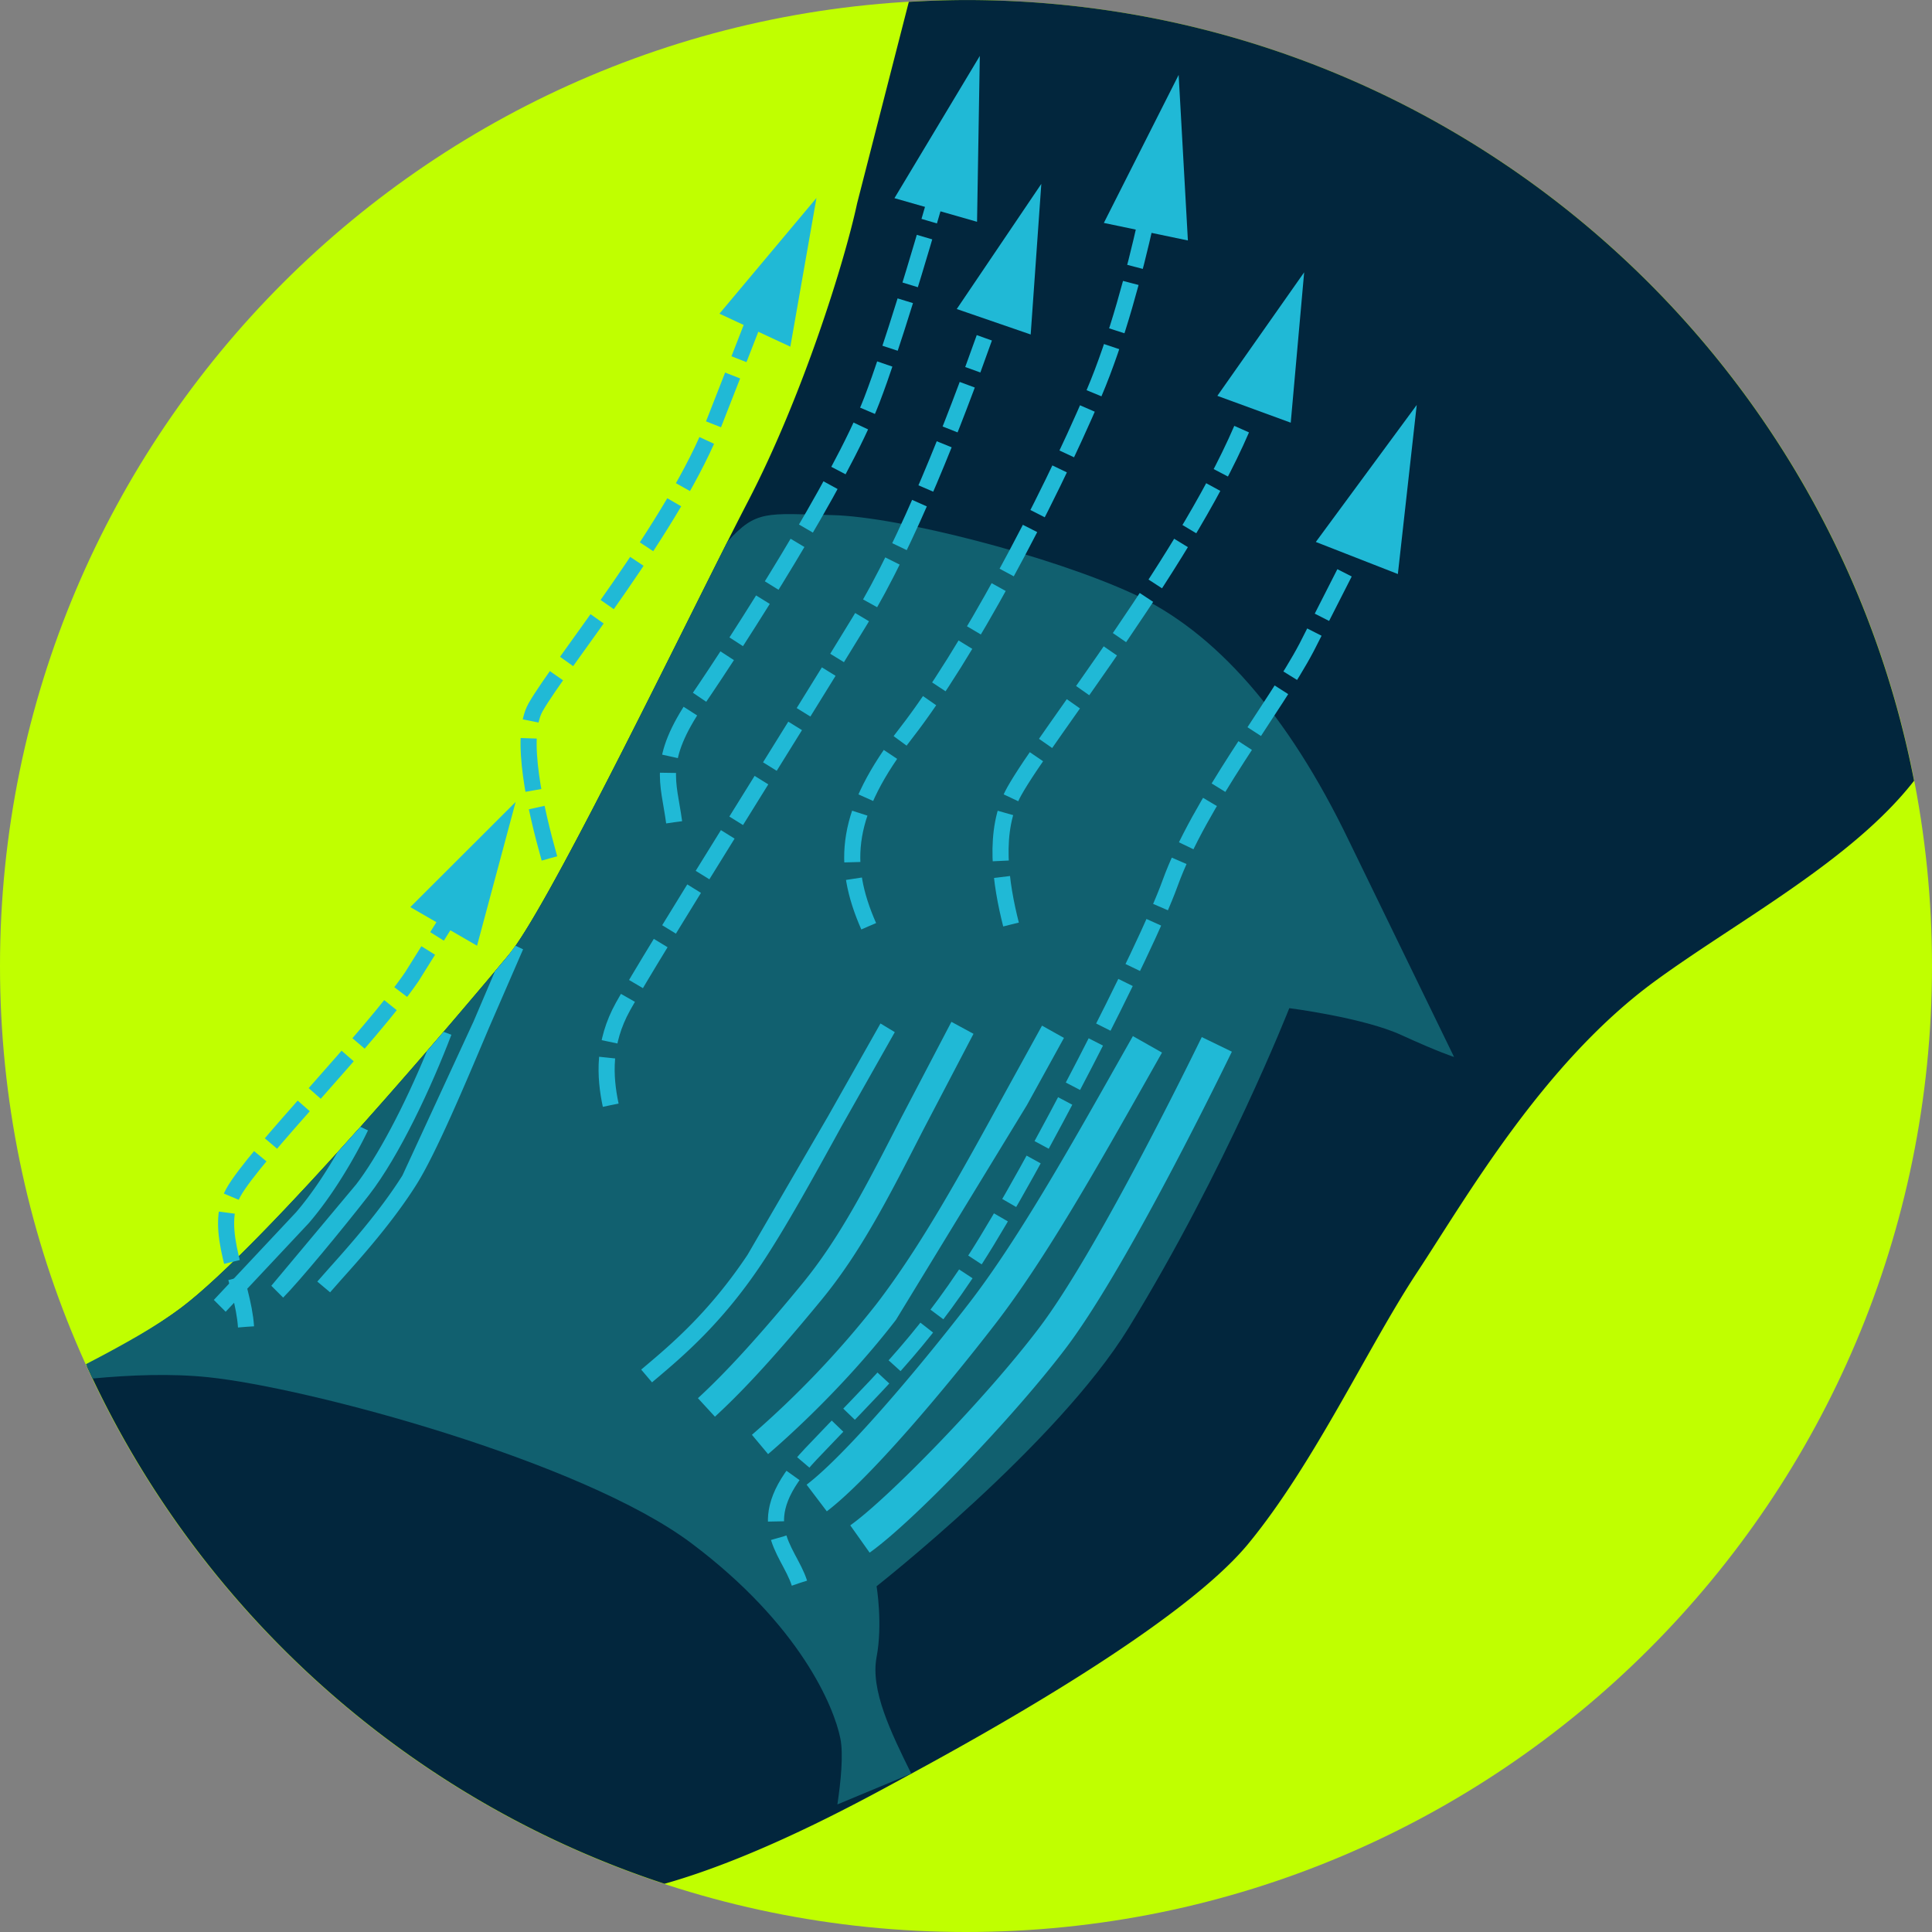 <svg xmlns="http://www.w3.org/2000/svg" width="60" height="60"><rect width="100%" height="100%" fill="#808080" stroke="none"/><style><![CDATA[.I{fill:none}.J{stroke:#20b9d6}.K{stroke-width:.5}.L{stroke-miterlimit:10}.M{fill:#20b9d6}.N{stroke-dasharray:1.549,0.516}]]></style><path d="M30 60c16.568 0 30-13.432 30-30S46.568.001 30 .001 0 13.432 0 30s13.432 30 30 30z" fill="#c0ff00"/><path d="M59.443 24.247C56.759 10.432 44.6.001 30 .001a30.38 30.38 0 0 0-1.776.057l-1.605 6.255c-.391 1.826-1.696 6-3.391 9.261s-6.131 12.523-7.436 14.089-7.566 9.001-10.174 10.957c-.749.562-1.787 1.179-2.92 1.81 3.452 7.569 9.954 13.45 17.939 16.072 3.08-.869 6.412-2.741 7.662-3.418 2.372-1.286 8.414-4.647 10.468-7.142s3.717-6.115 5.234-8.415 3.913-6.506 7.387-9.05c2.537-1.858 6.123-3.749 8.055-6.23z" fill="#02263d"/><path d="M35.196 18.444c-2.544-1.175-7.289-2.398-9.343-2.447s-2.364-.166-3.26.822c-1.978 3.921-5.635 11.446-6.8 12.843-1.305 1.566-7.566 9-10.175 10.957-.742.558-1.793 1.147-2.948 1.746l.202.446c1.163-.109 2.441-.161 3.595-.04 3.13.326 11.609 2.608 15 5.152s4.435 5.088 4.631 6.066c.099.493.015 1.336-.092 2.049l2.294-.956c-.636-1.288-1.272-2.593-1.077-3.62s0-2.2 0-2.2 5.607-4.406 7.827-8.023c3.034-4.941 4.99-9.93 4.99-9.93s2.298.294 3.473.832 1.644.684 1.644.684l-3.259-6.701c-1.908-3.962-4.158-6.506-6.702-7.68z" fill="#11606f"/><path d="M18.966 34.322c-.192-.897-.237-1.95.381-3.062.979-1.761 4.972-8.065 7.36-11.985 1.497-2.458 2.949-6.208 3.862-8.784" stroke-dasharray="1.487,0.496" class="I J K L"/><path d="M32.009 10.388l.33-4.677-2.626 3.886z" class="M"/><path d="M31.398 28.711c-.32-1.264-.576-2.921.099-4.134.954-1.718 5.536-7.396 7.237-11.668" stroke-dasharray="1.503,0.501" class="I J K L"/><path d="M40.085 13.127l.417-4.67-2.696 3.836z" class="M"/><g class="I J K L"><path d="M17.063 26.659c-.433-1.538-.947-3.778-.43-4.693.742-1.311 4.369-5.714 5.576-8.916l.615-1.572.57-1.463" stroke-dasharray="1.628,0.543"/><path d="M26.978 28.765c-.859-1.957-.741-3.551 1.174-6.017 1.86-2.394 4.337-7.047 5.821-10.53.719-1.687 1.271-3.806 1.612-5.33" class="N"/></g><path d="M36.891 7.468l-.287-5.142-2.323 4.597z" class="M"/><path d="M20.936 25.536c-.17-1.272-.561-1.908.711-3.766s4.451-6.8 5.429-9.343c.614-1.597 1.474-4.482 2.029-6.411" class="I J K L N"/><path d="M30.343 6.888l.086-5.151-2.651 4.417z" class="M"/><path d="M24.826 49.164c-.342-1.076-1.633-1.908.358-4.011s3.36-3.326 5.121-6.066 5.296-9.617 6.027-11.642c.919-2.544 3.267-5.479 4.245-7.338l1.32-2.595" class="I J K L N"/><path d="M43.412 17.827l.586-5.251-3.134 4.255z" class="M"/><path d="M7.64 41.206c-.09-1.393-1.044-3.001-.391-4.174s4.253-4.814 5.543-6.702l1.833-2.934" class="I J K L N"/><g class="M"><path d="M27.007 48.219l-.601-.848c1.157-.82 4.218-3.951 5.88-6.152 1.732-2.292 4.499-7.91 5.036-9.012l.935.454c-.766 1.571-3.397 6.874-5.14 9.185-1.617 2.14-4.758 5.415-6.11 6.373zm-1.329-1.283l-.628-.828c1.16-.881 3.366-3.461 5.038-5.627 1.5-1.94 3.111-4.791 4.667-7.547l.428-.757.904.512-.427.756c-1.575 2.789-3.204 5.672-4.75 7.671-1.588 2.057-3.912 4.816-5.233 5.82zm-1.825-1.778l-.501-.599a29.49 29.49 0 0 0 3.856-4.047c1.404-1.823 2.665-4.13 4.002-6.57l1.151-2.09.681.381-1.148 2.083-4.069 6.673c-1.814 2.354-3.885 4.096-3.972 4.17zm-1.65-1.162l-.528-.574c.565-.521 1.517-1.457 3.24-3.556 1.157-1.409 1.996-3.048 3.058-5.124l1.574-3.008.686.372-1.565 2.991c-1.084 2.118-1.94 3.791-3.149 5.263-1.735 2.113-2.683 3.053-3.315 3.636zM7.009 40.737l2.581-2.752c1.063-1.236 1.807-2.813 1.838-2.88l-.234-.11-.72.799c-.314.546-.759 1.248-1.278 1.852L6.641 40.37l.367.367zm18.675-6.017l-2.467 4.247c-1.186 1.78-2.383 2.789-3.175 3.458l-.129.109.336.396.128-.108c.815-.688 2.045-1.726 3.272-3.566.756-1.133 1.637-2.736 2.491-4.286l1.649-2.916-.445-.269-1.659 2.935zm-10.988-2.975l-2.198 4.759c-.707 1.126-1.695 2.23-2.286 2.89l-.358.406.398.334.347-.394c.602-.671 1.608-1.796 2.339-2.96.599-.956 1.469-3.016 2.236-4.833l1.071-2.465-.235-.112-.217.292-.423.506-.673 1.577z"/><path d="M11.046 36.8l-2.62 3.131.367.367c.486-.486 1.83-2.109 2.662-3.179.959-1.233 1.953-3.383 2.563-4.983l-.242-.092-.518.602c-.703 1.71-1.541 3.293-2.212 4.156zm13.499-26.034l.811-4.618-3.013 3.594zm-9.73 18.604l1.199-4.465-3.271 3.266z"/></g></svg>